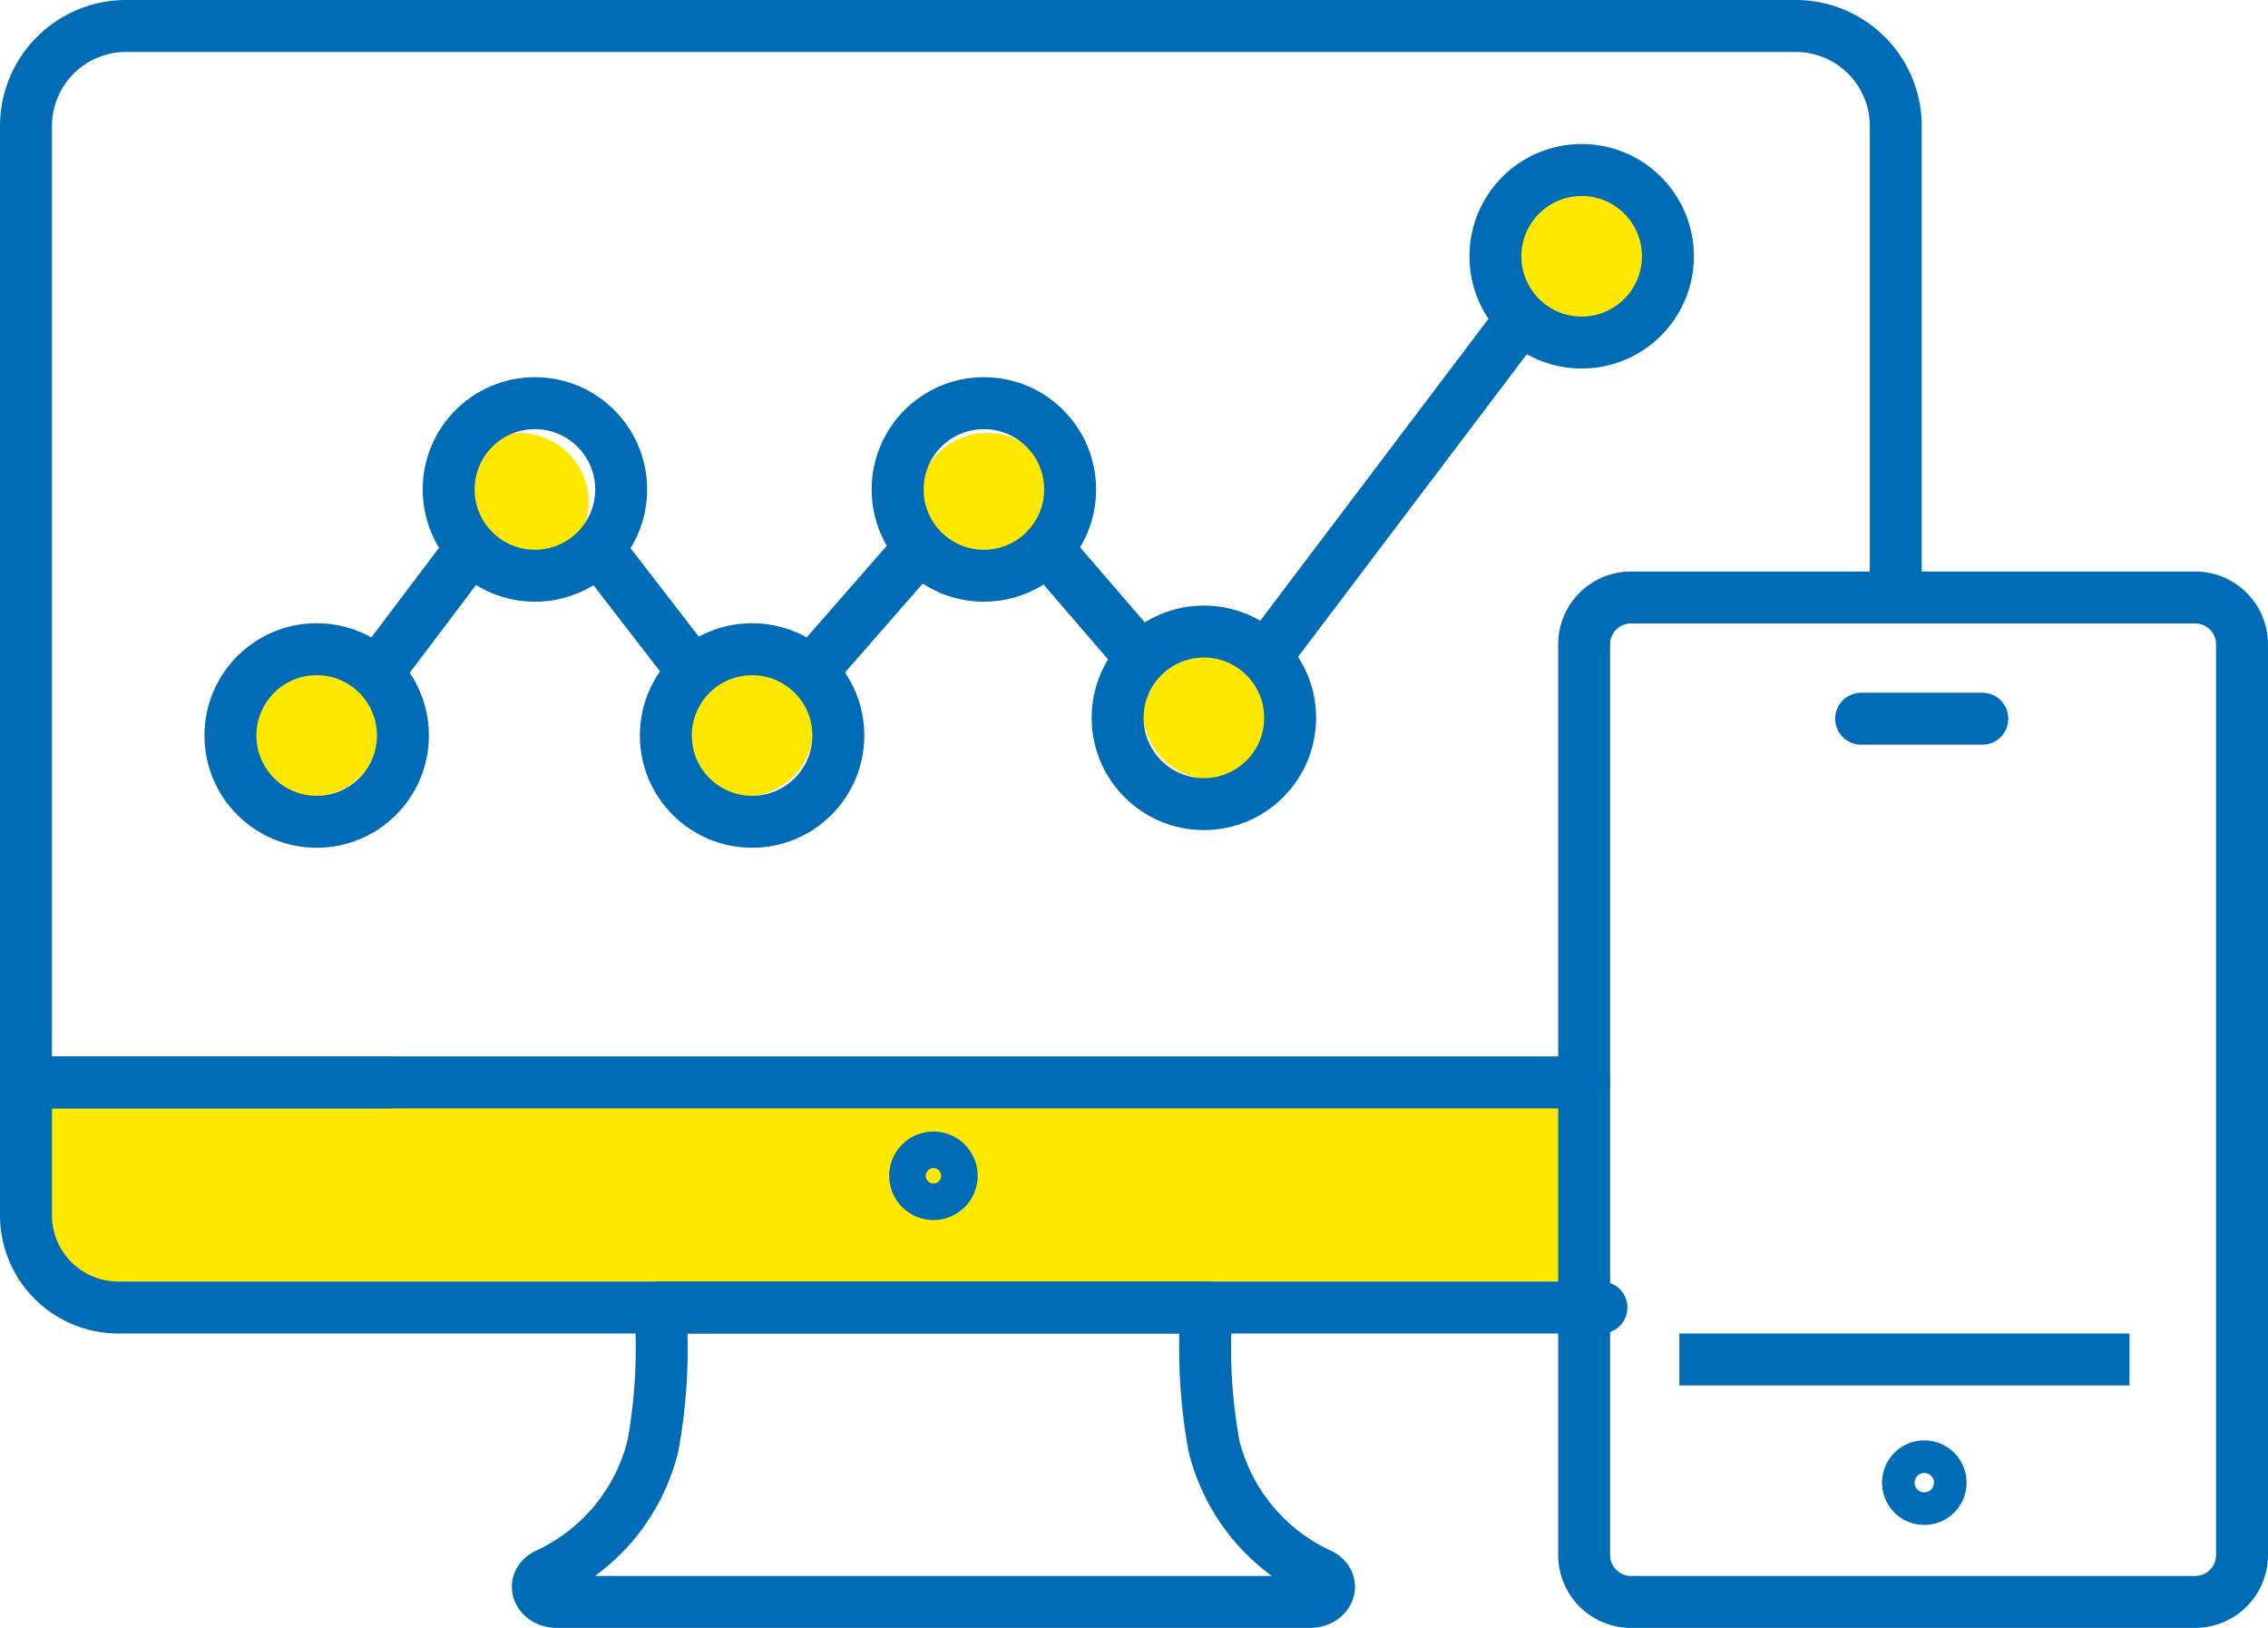 <svg xmlns="http://www.w3.org/2000/svg" viewBox="0 0 131 94">
  <defs>
    <style>
      .a7fcebee-bde3-46c1-a60e-b77f25f59261 {
        fill: #ffe800;
      }

      .a52e2ef2-69e0-4854-867c-e2cd7e302cda, .aa7bb5d2-7d19-4d8a-9f83-3377bae0e654 {
        fill: none;
        stroke: #006cb6;
        stroke-width: 3px;
      }

      .a52e2ef2-69e0-4854-867c-e2cd7e302cda {
        stroke-linecap: round;
        stroke-linejoin: round;
      }

      .aa7bb5d2-7d19-4d8a-9f83-3377bae0e654 {
        stroke-miterlimit: 10;
      }
    </style>
  </defs>
  <title>アセット 4</title>
  <g id="afb4f9d1-cf47-4593-afce-47bb2f5d5a86" data-name="レイヤー 2">
    <g id="b6531cd9-8a13-4be7-9066-f83920e1d293" data-name="txt">
      <g>
        <rect class="a7fcebee-bde3-46c1-a60e-b77f25f59261" x="1" y="61" width="90" height="13"/>
        <circle class="a7fcebee-bde3-46c1-a60e-b77f25f59261" cx="18" cy="42" r="4"/>
        <circle class="a7fcebee-bde3-46c1-a60e-b77f25f59261" cx="30" cy="29" r="4"/>
        <circle class="a7fcebee-bde3-46c1-a60e-b77f25f59261" cx="43" cy="42" r="4"/>
        <circle class="a7fcebee-bde3-46c1-a60e-b77f25f59261" cx="57" cy="29" r="4"/>
        <circle class="a7fcebee-bde3-46c1-a60e-b77f25f59261" cx="70" cy="41" r="4"/>
        <circle class="a7fcebee-bde3-46c1-a60e-b77f25f59261" cx="91" cy="15" r="4"/>
        <g>
          <g>
            <path class="a52e2ef2-69e0-4854-867c-e2cd7e302cda" d="M53.915,75.5h15.78a31.529,31.529,0,0,0,.423,7.99,11.084,11.084,0,0,0,6.142,7.421h0c.924.473.492,1.589-.614,1.589H32.185c-1.107,0-1.539-1.116-.615-1.589h0a11.083,11.083,0,0,0,6.143-7.421,31.5,31.5,0,0,0,.422-7.99Z"/>
            <path class="a52e2ef2-69e0-4854-867c-e2cd7e302cda" d="M54.97,67.894a1.055,1.055,0,1,1-1.055-1.055A1.055,1.055,0,0,1,54.97,67.894Z"/>
            <path class="a52e2ef2-69e0-4854-867c-e2cd7e302cda" d="M92.5,75.5H6.831A5.331,5.331,0,0,1,1.5,70.169V62.5h21"/>
            <path class="a52e2ef2-69e0-4854-867c-e2cd7e302cda" d="M91.5,62.5H1.5V7.281A5.781,5.781,0,0,1,7.281,1.5H103.72a5.78,5.78,0,0,1,5.78,5.78V34.5"/>
          </g>
          <line class="aa7bb5d2-7d19-4d8a-9f83-3377bae0e654" x1="123" y1="78.5" x2="97" y2="78.5"/>
          <path class="aa7bb5d2-7d19-4d8a-9f83-3377bae0e654" d="M126.791,92.5H94.209A2.709,2.709,0,0,1,91.5,89.791V37.209A2.709,2.709,0,0,1,94.209,34.5h32.582a2.709,2.709,0,0,1,2.709,2.709V89.791A2.709,2.709,0,0,1,126.791,92.5Z"/>
          <path class="aa7bb5d2-7d19-4d8a-9f83-3377bae0e654" d="M112.089,85.613a.941.941,0,1,0-.941.941A.941.941,0,0,0,112.089,85.613Z"/>
          <polyline class="a52e2ef2-69e0-4854-867c-e2cd7e302cda" points="107.5 41.5 109.555 41.5 114.5 41.5"/>
          <line class="aa7bb5d2-7d19-4d8a-9f83-3377bae0e654" x1="72.779" y1="38.346" x2="88.188" y2="17.967"/>
          <line class="aa7bb5d2-7d19-4d8a-9f83-3377bae0e654" x1="60.094" y1="31.242" x2="66.292" y2="38.434"/>
          <line class="aa7bb5d2-7d19-4d8a-9f83-3377bae0e654" x1="46.514" y1="39.176" x2="53.453" y2="31.242"/>
          <line class="aa7bb5d2-7d19-4d8a-9f83-3377bae0e654" x1="34.325" y1="31.396" x2="40.258" y2="39.079"/>
          <line class="aa7bb5d2-7d19-4d8a-9f83-3377bae0e654" x1="21.401" y1="39.36" x2="27.593" y2="31.159"/>
          <circle class="aa7bb5d2-7d19-4d8a-9f83-3377bae0e654" cx="30.897" cy="28.262" r="4.982"/>
          <circle class="aa7bb5d2-7d19-4d8a-9f83-3377bae0e654" cx="43.441" cy="42.47" r="4.982"/>
          <circle class="aa7bb5d2-7d19-4d8a-9f83-3377bae0e654" cx="56.829" cy="28.262" r="4.982"/>
          <circle class="aa7bb5d2-7d19-4d8a-9f83-3377bae0e654" cx="69.536" cy="41.45" r="4.982"/>
          <circle class="aa7bb5d2-7d19-4d8a-9f83-3377bae0e654" cx="91.357" cy="14.798" r="4.982"/>
          <circle class="aa7bb5d2-7d19-4d8a-9f83-3377bae0e654" cx="18.291" cy="42.47" r="4.982"/>
        </g>
      </g>
    </g>
  </g>
</svg>
